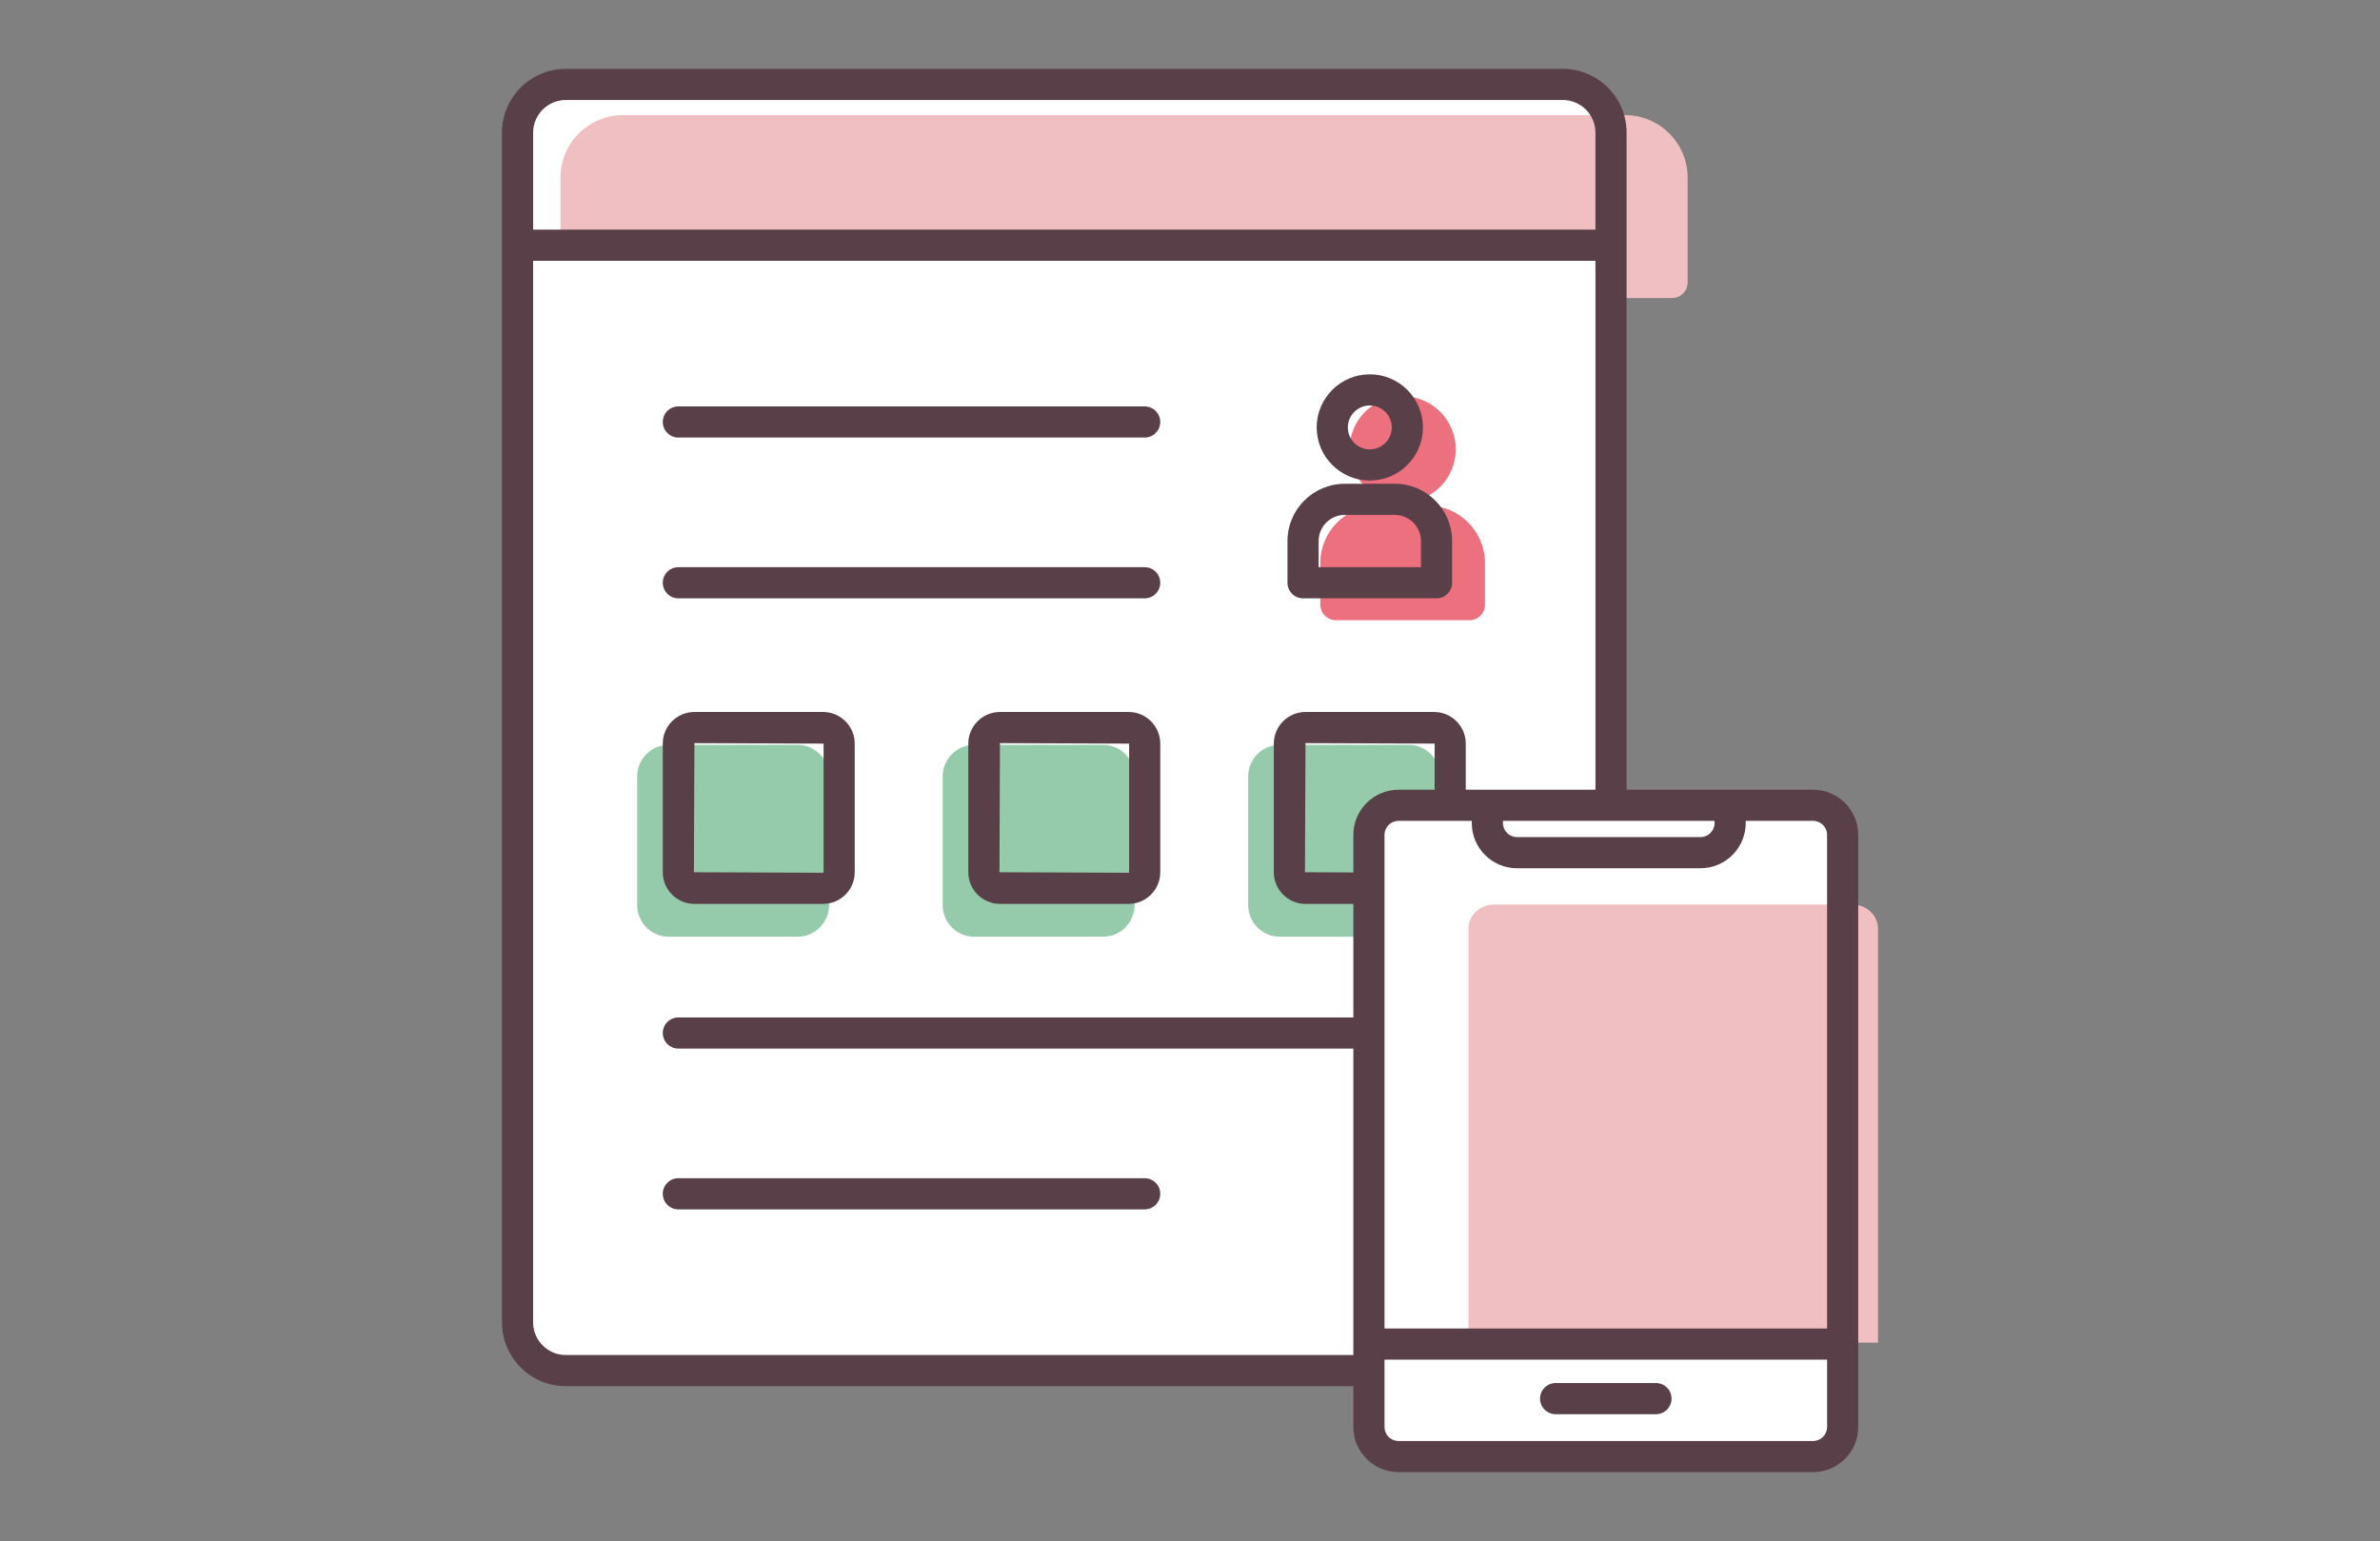 <?xml version="1.0" encoding="UTF-8"?>
<svg id="_レイヤー_1" data-name=" レイヤー 1" xmlns="http://www.w3.org/2000/svg" width="152.833" height="98.975" viewBox="0 0 152.833 98.975">
  <rect x="0" y="0" width="152.833" height="98.975" fill="#808080" stroke="none"/>
  <rect width="152.833" height="98.975" fill="none"/>
  <g>
    <g>
      <path d="M36.333,5.422H100.354c1.71,0,3.098,1.388,3.098,3.098v7.228H33.235v-7.228c0-1.71,1.388-3.098,3.098-3.098Z" fill="#fff"/>
      <path d="M104.359,7.395H40.005c-2.213,0-4.013,1.8-4.013,4.013v6.733c0,.553,.448,1,1,1H107.372c.552,0,1-.447,1-1v-6.733c0-2.213-1.8-4.013-4.013-4.013h0Z" fill="#f0bfc2"/>
      <path d="M33.235,15.748H103.451V84.932c0,1.71-1.388,3.098-3.098,3.098H36.333c-1.71,0-3.098-1.388-3.098-3.098V15.748h0Z" fill="#fff"/>
      <path d="M100.354,4.422H36.333c-2.259,0-4.098,1.838-4.098,4.098V84.932c0,2.26,1.838,4.098,4.098,4.098H100.354c2.259,0,4.098-1.838,4.098-4.098V8.52c0-2.26-1.838-4.098-4.098-4.098ZM34.235,8.52c0-1.156,.941-2.098,2.098-2.098H100.354c1.157,0,2.098,.941,2.098,2.098v6.229H34.235v-6.229ZM102.452,84.932c0,1.156-.941,2.098-2.098,2.098H36.333c-1.157,0-2.098-.941-2.098-2.098V16.749H102.452V84.932Z" fill="#583f48"/>
      <g>
        <path d="M90.072,32.269c1.881,0,3.411-1.53,3.411-3.41,0-1.881-1.53-3.411-3.411-3.411s-3.411,1.53-3.411,3.411c0,1.88,1.53,3.41,3.411,3.41Z" fill="#ed707f"/>
        <path d="M91.679,32.478h-3.215c-2.028,0-3.679,1.65-3.679,3.679v2.679c0,.553,.448,1,1,1h8.572c.552,0,1-.447,1-1v-2.679c0-2.028-1.65-3.679-3.679-3.679Z" fill="#ed707f"/>
      </g>
      <g>
        <path d="M87.963,30.864c-1.881,0-3.411-1.53-3.411-3.411s1.53-3.411,3.411-3.411,3.411,1.53,3.411,3.411-1.53,3.411-3.411,3.411Zm0-4.822c-.778,0-1.411,.633-1.411,1.411s.633,1.411,1.411,1.411c.778,0,1.411-.633,1.411-1.411s-.633-1.411-1.411-1.411Z" fill="#583f48"/>
        <path d="M92.248,38.429h-8.572c-.552,0-1-.447-1-1v-2.679c0-2.028,1.65-3.679,3.679-3.679h3.214c2.028,0,3.679,1.65,3.679,3.679v2.679c0,.553-.448,1-1,1Zm-7.572-2h6.572v-1.679c0-.926-.753-1.679-1.679-1.679h-3.214c-.926,0-1.679,.753-1.679,1.679v1.679Z" fill="#583f48"/>
      </g>
      <g>
        <path d="M42.946,47.838h8.261c1.122,0,2.033,.911,2.033,2.033v8.26c0,1.122-.911,2.033-2.033,2.033h-8.26c-1.122,0-2.032-.911-2.032-2.032v-8.262c0-1.122,.911-2.032,2.032-2.032v0Z" fill="#95cbaa"/>
        <path d="M62.565,47.838h8.261c1.122,0,2.033,.911,2.033,2.033v8.26c0,1.122-.911,2.033-2.033,2.033h-8.26c-1.122,0-2.033-.911-2.033-2.033v-8.261c0-1.122,.911-2.032,2.032-2.032h-0Z" fill="#95cbaa"/>
        <path d="M82.184,47.838h8.261c1.122,0,2.033,.911,2.033,2.033v8.26c0,1.122-.911,2.033-2.033,2.033h-8.26c-1.122,0-2.033-.911-2.033-2.033v-8.261c0-1.122,.911-2.032,2.032-2.032h-0Z" fill="#95cbaa"/>
      </g>
      <g>
        <path d="M52.854,58.055h-8.261c-1.121,0-2.033-.912-2.033-2.033v-8.261c0-1.12,.912-2.032,2.033-2.032h8.261c1.121,0,2.033,.912,2.033,2.032v8.261c0,1.121-.912,2.033-2.033,2.033Zm-8.261-10.326l-.033,8.293,8.293,.033c.018,0,.033-.015,.033-.033v-8.261s-8.293-.032-8.293-.032Z" fill="#583f48"/>
        <path d="M72.474,58.055h-8.261c-1.121,0-2.032-.912-2.032-2.033v-8.261c0-1.12,.912-2.032,2.032-2.032h8.261c1.121,0,2.033,.912,2.033,2.032v8.261c0,1.121-.912,2.033-2.033,2.033Zm-8.261-10.326l-.032,8.293,8.293,.033c.018,0,.033-.015,.033-.033v-8.261s-8.293-.032-8.293-.032Z" fill="#583f48"/>
        <path d="M92.093,58.055h-8.261c-1.121,0-2.033-.912-2.033-2.033v-8.261c0-1.12,.912-2.032,2.033-2.032h8.261c1.121,0,2.032,.912,2.032,2.032v8.261c0,1.121-.912,2.033-2.032,2.033Zm-8.261-10.326l-.033,8.293,8.293,.033c.018,0,.032-.016,.032-.033v-8.261l-8.293-.032h-0Z" fill="#583f48"/>
      </g>
      <path d="M73.506,28.103h-29.945c-.552,0-1-.447-1-1s.448-1,1-1h29.945c.552,0,1,.447,1,1s-.448,1-1,1h0Z" fill="#583f48"/>
      <path d="M73.506,38.429h-29.945c-.552,0-1-.447-1-1s.448-1,1-1h29.945c.552,0,1,.447,1,1s-.448,1-1,1h0Z" fill="#583f48"/>
      <path d="M73.506,77.674h-29.945c-.552,0-1-.447-1-1s.448-1,1-1h29.945c.552,0,1,.447,1,1s-.448,1-1,1h0Z" fill="#583f48"/>
      <path d="M93.125,67.348H43.561c-.552,0-1-.447-1-1s.448-1,1-1h49.564c.552,0,1,.447,1,1s-.448,1-1,1Z" fill="#583f48"/>
    </g>
    <g>
      <rect id="_長方形_1500" data-name=" 長方形 1500" x="87.907" y="51.723" width="30.422" height="41.83" rx="1.901" ry="1.901" fill="#fff"/>
      <path id="_長方形_1501" data-name=" 長方形 1501" d="M120.598,86.234h-26.3v-26.591c0-.854,.736-1.546,1.644-1.546h23.012c.908,0,1.644,.692,1.644,1.546v26.591h-0Z" fill="#f0bfc2"/>
      <path d="M106.339,90.83h-6.443c-.552,0-1-.447-1-1s.448-1,1-1h6.443c.552,0,1,.447,1,1s-.448,1-1,1Z" fill="#583f48"/>
      <path d="M116.427,50.722h-26.619c-1.6,0-2.901,1.302-2.901,2.901v38.027c0,1.6,1.302,2.901,2.901,2.901h26.619c1.6,0,2.901-1.302,2.901-2.901V53.624c0-1.6-1.302-2.901-2.901-2.901Zm-6.324,2v.142c0,.497-.404,.901-.901,.901h-11.788c-.497,0-.901-.404-.901-.901v-.142h13.591Zm-20.295,0h4.704v.142c0,1.6,1.302,2.901,2.901,2.901h11.788c1.6,0,2.901-1.302,2.901-2.901v-.142h4.324c.497,0,.901,.404,.901,.901v31.703h-28.421v-31.703c0-.497,.404-.901,.901-.901Zm26.619,39.83h-26.619c-.497,0-.901-.404-.901-.901v-4.324h28.421v4.324c0,.497-.404,.901-.901,.901Z" fill="#583f48"/>
    </g>
  </g>
</svg>